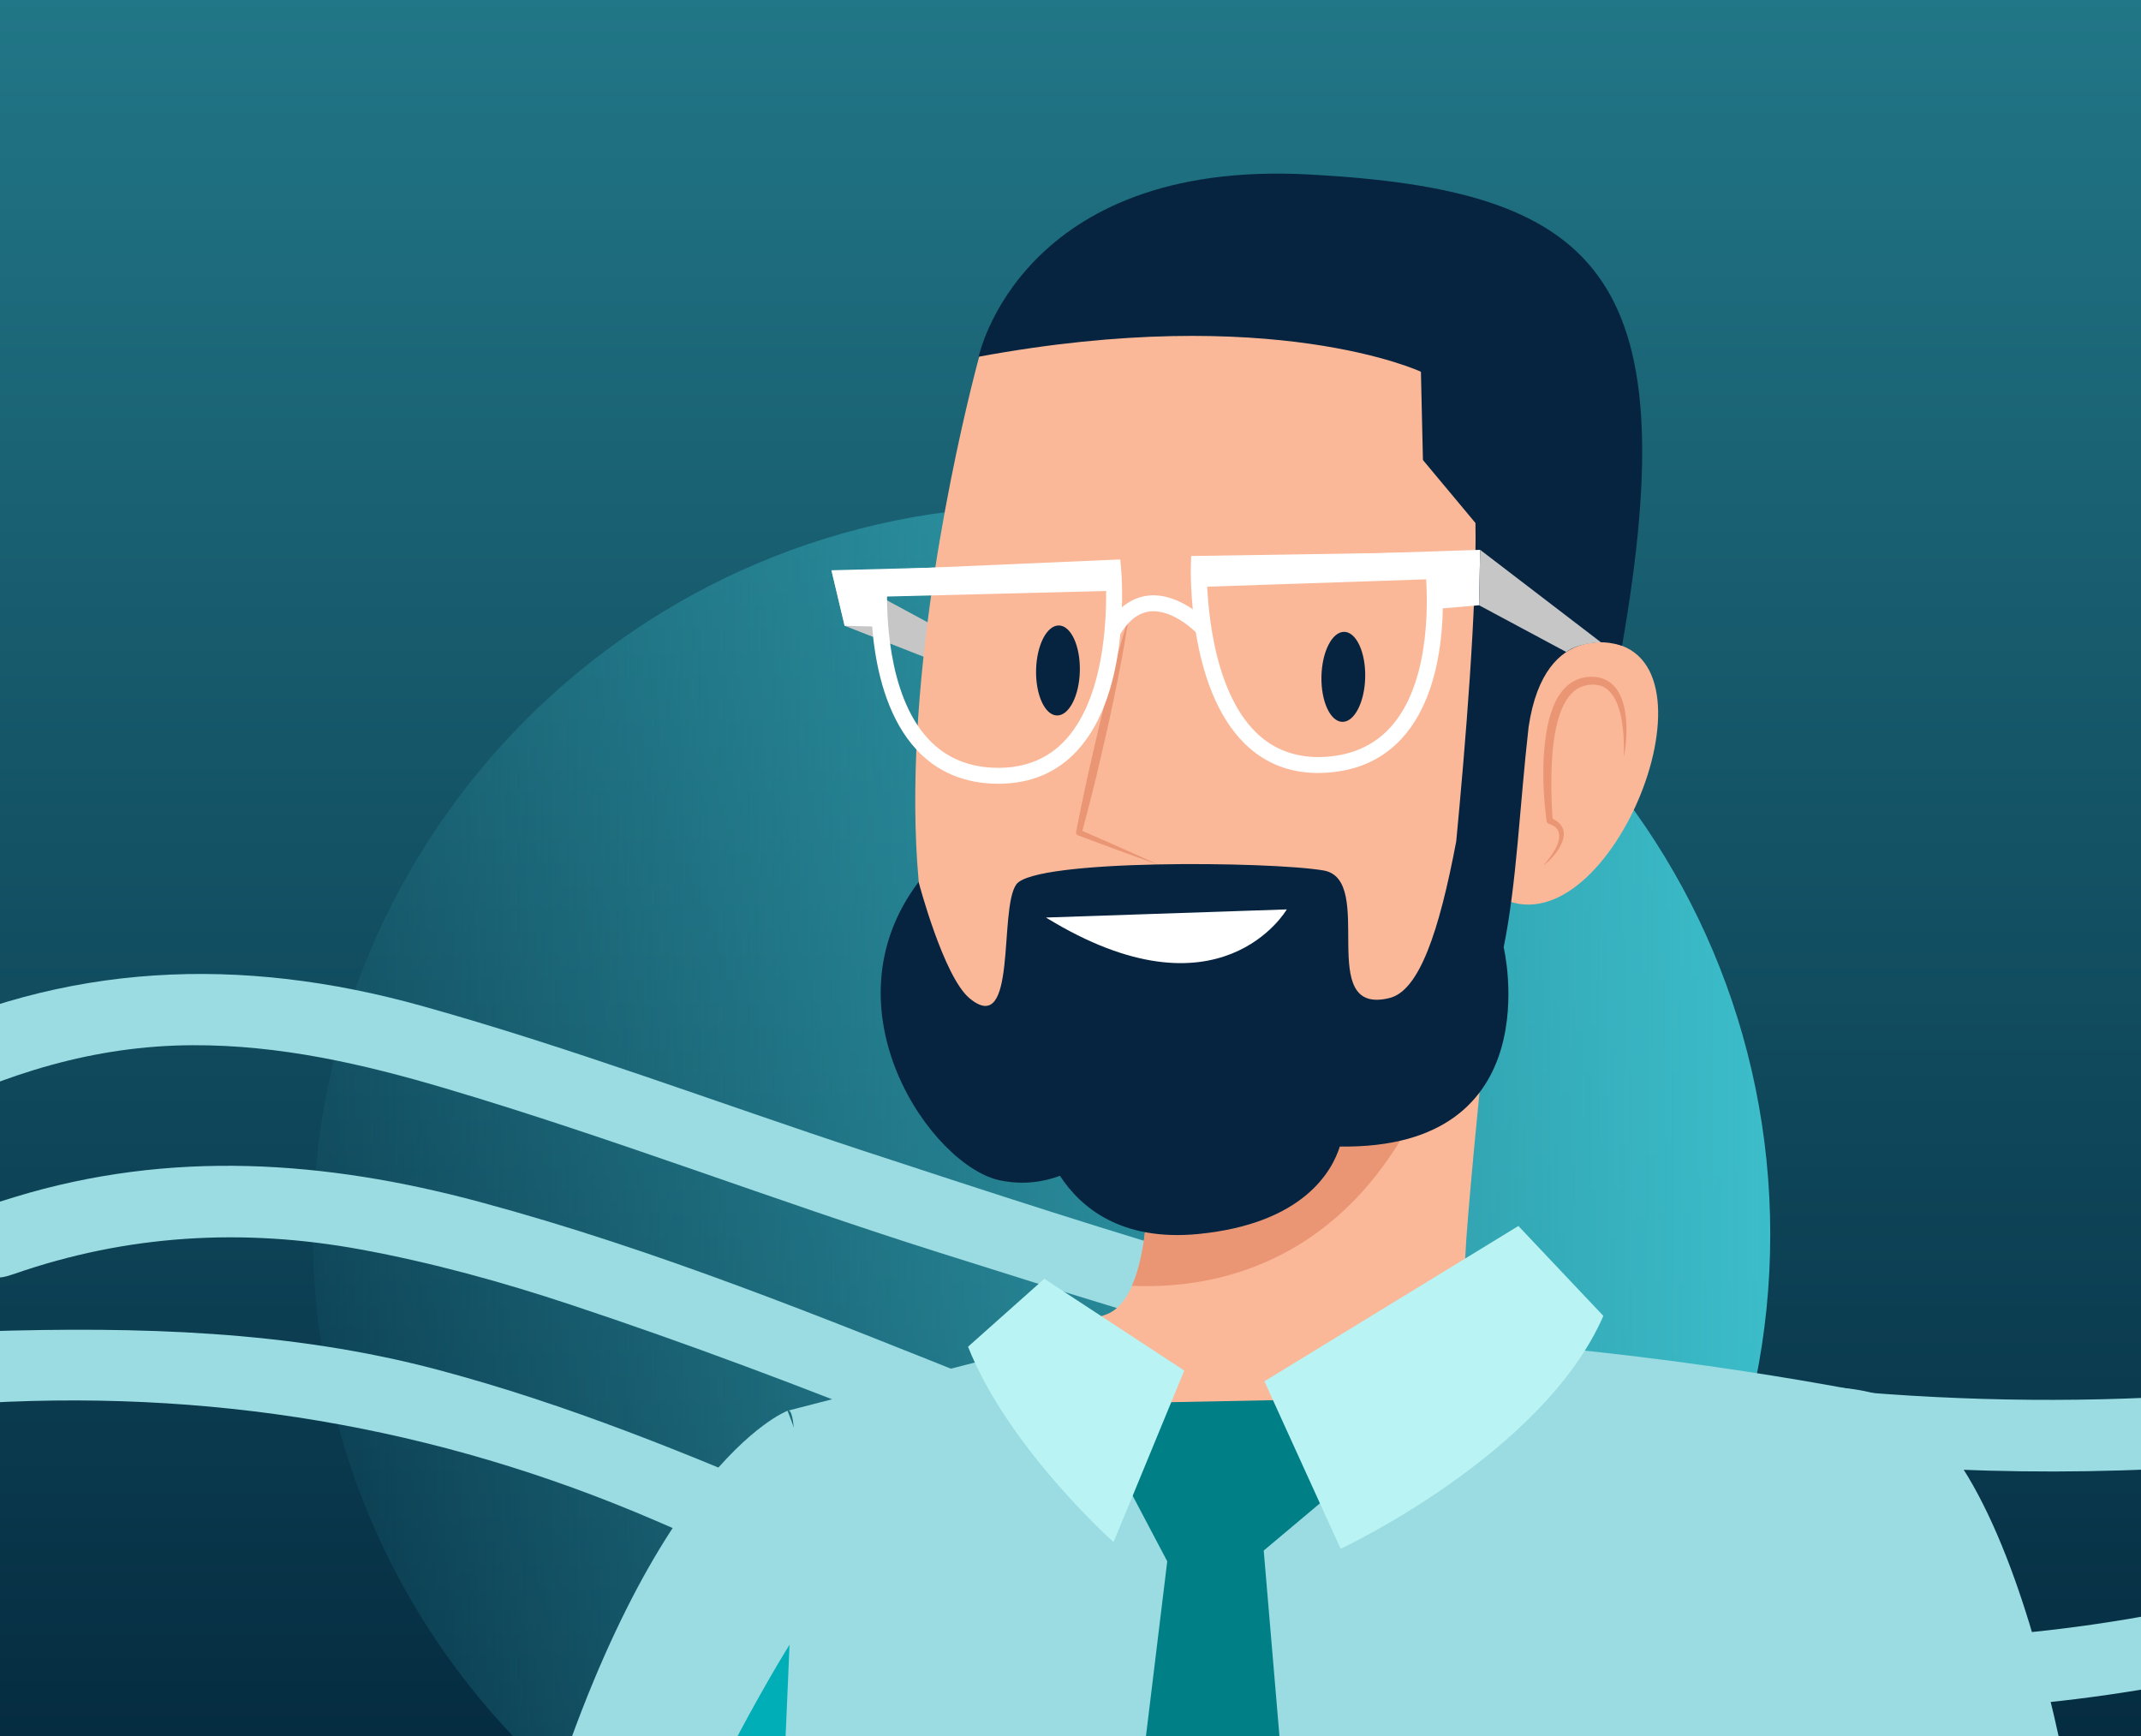 <svg width="370" height="300" viewBox="0 0 370 300" fill="none" xmlns="http://www.w3.org/2000/svg">
<rect x="0" y="0" width="370" height="300" fill="#808080" stroke="none"/>
<g clip-path="url(#clip0_526_737)">
<rect width="370" height="300" fill="white"/>
<g clip-path="url(#clip1_526_737)">
<rect width="412" height="360" transform="translate(0 -60)" fill="white"/>
<g clip-path="url(#clip2_526_737)">
<path d="M-3.208 302.417L415.205 302.417L415.205 -62.417L-3.208 -62.417L-3.208 302.417Z" fill="url(#paint0_linear_526_737)"/>
<path d="M180.001 339.273C249.548 339.273 305.928 282.894 305.928 213.347C305.928 143.799 249.548 87.42 180.001 87.42C110.454 87.42 54.074 143.799 54.074 213.347C54.074 282.894 110.454 339.273 180.001 339.273Z" fill="url(#paint1_linear_526_737)"/>
<path d="M416.575 249.94C407.644 250.85 398.725 251.823 389.787 252.66C358.822 255.563 327.987 254.443 297.236 250.4C250.52 244.257 206.359 230.377 162.222 216.433C133.599 207.393 105.74 196.6 76.904 188.06C62.736 183.863 48.384 180.56 33.228 180.623C16.206 180.697 0.855 185.59 -13.633 192.82C-17.402 194.7 -19.176 194.877 -21.4 191.173C-25.555 184.257 -25.791 184.47 -18.028 180.653C11.144 166.313 41.483 165.05 72.99 173.857C98.992 181.123 124.02 190.593 149.526 198.977C192.569 213.123 235.673 227.17 280.889 235.247C324.699 243.073 368.718 244.3 412.871 237.35C414.114 237.153 415.343 236.86 416.575 236.613V249.937V249.94Z" fill="#9ADCE1"/>
<path d="M416.574 307.397C415.06 306.633 413.969 307.697 412.786 308.137C342.094 334.53 272.447 331.263 203.898 302.187C173.54 289.31 143.525 275.81 113.254 262.763C75.377 246.44 35.684 239.783 -6.237 242.657C-10.185 242.927 -11.734 242.42 -11.826 238.517C-12.02 230.297 -12.326 230.36 -2.628 230.063C23.805 229.253 50.062 229.907 75.656 236.71C98.193 242.7 119.411 251.42 140.446 260.51C166.875 271.93 192.957 283.993 219.703 294.81C258.046 310.317 298.464 316.473 340.675 312.417C365.646 310.017 389.439 303.95 412.198 294.707C413.614 294.133 415.113 293.723 416.574 293.237V307.393V307.397Z" fill="#9ADCE1"/>
<path d="M416.576 280.75C407.515 283.213 398.535 285.927 389.384 288.093C329.579 302.257 272.28 296.193 216.931 272.233C178.153 255.45 139.2 238.937 98.683 225.483C86.815 221.543 74.734 218.197 62.29 215.913C41.865 212.163 21.88 213.387 2.458 220.143C-0.662 221.23 -2.089 221.123 -3.436 218.067C-7.117 209.703 -7.273 209.863 2.512 206.87C29.444 198.633 56.186 200.517 82.913 207.707C113.469 215.93 142.328 227.743 171.317 239.31C196.403 249.32 220.597 261.057 246.282 269.873C301.662 288.883 356.996 287.147 412.07 268.523C413.52 268.033 414.859 267.127 416.572 267.423V280.747L416.576 280.75Z" fill="#9ADCE1"/>
<g clip-path="url(#clip3_526_737)">
<path d="M143.684 98.546L169.957 112.761L169.477 117.352L145.963 108.139L143.684 98.546Z" fill="#C6C6C6"/>
<path d="M247.431 248.525C252.374 241.33 257.116 233.952 262.077 226.767C257.406 226.095 252.894 224.442 253.217 217.303C253.835 203.635 261.246 134.806 261.246 134.806L197.293 182.729C197.293 182.729 202.569 223.7 190.838 227.271C179.106 230.845 176.748 241.684 218.864 248.329C230.555 250.174 239.965 249.933 247.434 248.525H247.431Z" fill="#FAB898"/>
<path d="M255.28 154.712C256.087 148.321 256.252 143.078 255.885 138.823L197.29 182.729C197.29 182.729 200.84 210.337 195.619 222.2C213.127 222.985 247.499 216.392 255.28 154.712Z" fill="#EA9675"/>
<path d="M169.221 61.629C169.221 61.629 131.403 198.035 195.686 199.382C259.969 200.732 263.904 130.269 264.616 113.176C265.331 96.081 264.026 54.997 222.726 48.472C181.425 41.946 169.221 61.629 169.221 61.629Z" fill="#FAB898"/>
<path d="M256.363 144.853C256.363 144.853 259.553 103.749 280.315 111.6C297.49 118.095 275.686 167.735 257.372 153.902C243.407 143.353 256.363 144.853 256.363 144.853Z" fill="#FAB898"/>
<path d="M158.749 152.399C158.749 152.399 163.05 168.768 167.547 172.507C175.881 179.436 172.545 157.174 175.637 152.83C178.771 148.428 219.451 148.846 228.714 150.42C237.977 151.993 227.092 175.706 240.143 172.464C245.269 171.191 248.697 161.039 251.663 145.385C253.19 129.365 255.243 104.732 254.984 90.38L245.907 79.495L245.559 64.241C245.559 64.241 219.955 52.238 169.129 61.645C169.129 61.645 176.327 27.487 226.184 30.148C276.042 32.809 291.576 47.075 280.316 111.606C280.316 111.606 266.996 106.498 264.167 125.638C262.603 139.391 262.142 152.424 259.86 163.687C259.86 163.687 268.215 198.661 231.543 198.132C230.235 202.296 225.32 211.434 207.161 213.239C193.698 214.577 186.708 208.599 183.179 203.195C180.314 204.252 176.859 204.786 172.93 204.004C161.055 201.646 142.09 174.45 158.752 152.402L158.749 152.399Z" fill="#062440"/>
<path d="M180.758 158.558L222.376 157.153C222.376 157.153 210.895 177.071 180.758 158.558Z" fill="white"/>
<path d="M195.062 106.7C193.641 116.057 191.527 125.537 189.325 134.748C188.653 137.476 187.678 141.316 186.945 143.989L186.646 143.415C189.908 144.823 193.489 146.396 196.709 147.85C197.824 148.348 198.933 148.868 200.045 149.378C198.893 148.972 197.735 148.571 196.586 148.153C194.286 147.325 191.992 146.485 189.704 145.626L186.273 144.337C186.05 144.255 185.925 144.023 185.967 143.796C186.474 141.074 187.308 137.167 187.895 134.418C189.963 125.173 192.224 115.733 195.059 106.7H195.062Z" fill="#EA9675"/>
<path d="M228.367 116.882C228.273 121.177 229.886 124.697 231.975 124.743C234.062 124.788 235.834 121.345 235.928 117.05C236.023 112.755 234.41 109.235 232.32 109.19C230.234 109.144 228.462 112.587 228.367 116.882Z" fill="#062440"/>
<path d="M179.053 115.779C178.958 120.074 180.571 123.594 182.661 123.64C184.747 123.685 186.519 120.242 186.614 115.947C186.709 111.652 185.096 108.132 183.006 108.087C180.919 108.041 179.147 111.484 179.053 115.779Z" fill="#062440"/>
<path d="M266.699 149.616C267.912 148.165 270.127 145.455 269.259 143.515C268.963 142.938 268.315 142.578 267.622 142.336C267.432 142.272 267.307 142.104 267.28 141.921C266.785 138.236 266.598 134.543 266.776 130.819C267.121 125.684 268.196 117.35 274.722 116.955C281.696 116.687 281.553 125.989 280.633 130.84C280.694 127.309 280.599 120.582 277.129 118.712C275.736 118.028 273.866 118.239 272.55 119.051C268.196 121.901 268.086 131.522 268.092 136.336C268.123 138.148 268.184 139.975 268.346 141.768L268.001 141.331C272.513 143.213 269.272 147.597 266.699 149.619V149.616Z" fill="#EA9675"/>
<path d="M227.809 133.581C222.823 133.581 218.571 131.894 215.152 128.552C205.141 118.773 205.776 98.259 205.81 97.388L205.859 96.084L248.742 95.415L248.913 96.615C249.026 97.412 251.58 116.253 242.983 126.774C239.601 130.914 234.961 133.186 229.19 133.535C228.722 133.562 228.261 133.577 227.806 133.577L227.809 133.581ZM208.547 98.793C208.584 103.394 209.299 118.996 217.077 126.588C220.229 129.664 224.25 131.079 229.025 130.791C233.995 130.492 237.973 128.558 240.848 125.039C247.514 116.885 246.719 102.444 246.319 98.201L208.544 98.79L208.547 98.793Z" fill="white"/>
<path d="M248.472 105.2L255.608 104.592L255.795 95.014L206.566 96.633L207.101 101.436L247.848 100.064L248.472 105.2Z" fill="white"/>
<path d="M172.54 135.438H172.513C166.733 135.432 161.964 133.434 158.347 129.502C149.145 119.506 150.584 100.547 150.651 99.746L150.749 98.537L193.598 96.676L193.723 97.975C193.806 98.839 195.651 119.283 186.236 129.633C182.732 133.486 178.125 135.438 172.543 135.438H172.54ZM153.327 101.176C153.178 105.435 153.239 119.9 160.372 127.645C163.449 130.987 167.536 132.682 172.516 132.688H172.54C177.318 132.688 181.241 131.039 184.201 127.785C191.524 119.735 191.313 104.133 191.075 99.539L153.33 101.176H153.327Z" fill="white"/>
<path d="M151.593 108.285L145.963 108.139L143.684 98.546L192.921 97.263L192.67 102.087L151.914 103.122L151.593 108.285Z" fill="white"/>
<path d="M193.436 109.837L191.062 108.45C193.009 105.12 195.477 103.263 198.404 102.93C203.857 102.313 208.693 107.378 208.894 107.595L206.89 109.48L207.892 108.539L206.893 109.483C206.854 109.44 202.785 105.197 198.706 105.667C196.693 105.899 194.921 107.301 193.439 109.84L193.436 109.837Z" fill="white"/>
<path d="M255.796 95.014L276.661 110.989C276.661 110.989 272.693 111.068 270.689 112.678L255.609 104.598L255.793 95.017L255.796 95.014Z" fill="#C6C6C6"/>
<path d="M136.101 243.792C136.101 243.792 110.754 253.26 91 324.701C91 324.701 101.527 334.736 137.967 337.996C174.407 341.259 136.101 243.792 136.101 243.792Z" fill="#9ADCE1"/>
<path d="M120.126 315.78C123.618 306.85 128.298 298.205 133.061 289.895C136.788 283.394 140.897 277.131 145.327 271.107C153.755 299.674 161.653 340.113 137.964 337.993C128.494 337.147 120.789 335.839 114.551 334.373C116.176 328.098 117.765 321.817 120.126 315.78Z" fill="#00AEB8"/>
<path d="M136.101 243.792L169.132 235.284C169.132 235.284 173.036 234.713 179.598 233.989C180.335 235.785 182.009 237.178 184.492 236.971C184.767 236.949 185.039 236.937 185.314 236.922C194.858 245.555 206.516 248.8 219.692 243.887C227.919 240.82 235.126 235.715 242.608 231.181C244.276 231.233 245.947 231.297 247.618 231.374C286.896 233.21 324.793 241.022 324.793 241.022C328.08 286.193 301.266 494.201 301.266 494.201C271.557 524.696 225.869 522.606 201.292 521.644C199.071 521.558 195.249 483.743 195.249 483.743C195.249 483.743 189.955 521.133 187.086 520.852C157.266 517.953 135.026 494.696 135.026 494.696C127.633 372.191 141.558 241.321 136.101 243.789V243.792Z" fill="#9ADCE1"/>
<path d="M198.665 242.381L227.523 241.816L233.828 254.98L218.391 267.951L232.127 429.933L202.032 454.471L182.514 427.516L201.72 269.809L193.451 254.128L198.665 242.381Z" fill="#007F86"/>
<path d="M218.509 238.706L231.679 267.643C231.679 267.643 266.646 251.329 277.088 227.399L262.403 211.862L218.506 238.703L218.509 238.706Z" fill="#BAF3F4"/>
<path d="M180.473 220.987L204.663 236.845L192.44 266.494C192.44 266.494 174.247 250.263 167.291 232.727L180.473 220.987Z" fill="#BAF3F4"/>
<path d="M151.972 402.27C151.972 402.27 146.614 397.342 151.813 395.967C151.813 395.967 145.178 389.705 155.259 388.812C157.694 388.596 160.047 389.133 162.191 389.307C158.336 387.517 154.737 385.015 154.768 381.89C154.768 381.89 154.178 379.919 159.906 380.811C165.634 381.703 171.365 381.459 185.852 380.714C185.852 380.714 190.682 380.961 197.727 386.347C201.876 389.518 204.463 393.933 205.896 397.033C236.406 396.276 274.749 394.458 292.783 394.864C291.414 376.431 286.083 301.085 292.334 299.677C299.614 298.037 351.973 333.016 351.973 333.016C351.973 333.016 357.662 428.139 344.244 445.706C337.239 454.877 241.273 443.094 195.484 428.225C194.65 428.112 194.009 428.005 193.615 427.907C189.408 426.844 160.606 420.325 151.636 411.93C150.316 410.695 152.046 407.97 152.046 407.97C152.046 407.97 146.611 404.876 151.975 402.273L151.972 402.27Z" fill="#FAB898"/>
<path d="M340.204 340.913C332.35 344.607 324.294 346.446 315.691 347.402C306.954 348.374 298.262 348.63 289.659 348.004C288.667 324.878 288.541 300.526 292.333 299.674C299.613 298.034 351.972 333.013 351.972 333.013C351.972 333.013 352.006 333.627 352.061 334.736C348.147 336.875 344.24 339.016 340.204 340.916V340.913Z" fill="#EA9675"/>
<path d="M278.924 341.13C278.924 341.13 270.517 286.782 279.083 267.23C287.649 247.678 305.973 235.635 324.789 241.021C351.801 248.751 361 330.539 361 330.539C361 330.539 319.415 347.641 278.924 341.133V341.13Z" fill="#9ADCE1"/>
</g>
</g>
</g>
</g>
<defs>
<linearGradient id="paint0_linear_526_737" x1="203.652" y1="-301.525" x2="203.652" y2="312.711" gradientUnits="userSpaceOnUse">
<stop stop-color="#3DC1CD"/>
<stop offset="1" stop-color="#04293E"/>
</linearGradient>
<linearGradient id="paint1_linear_526_737" x1="39.194" y1="213.347" x2="314.167" y2="213.347" gradientUnits="userSpaceOnUse">
<stop stop-color="#3DC1CD" stop-opacity="0"/>
<stop offset="1" stop-color="#3DC1CD"/>
</linearGradient>
<clipPath id="clip0_526_737">
<rect width="370" height="300" fill="white"/>
</clipPath>
<clipPath id="clip1_526_737">
<rect width="412" height="360" fill="white" transform="translate(0 -60)"/>
</clipPath>
<clipPath id="clip2_526_737">
<rect width="412" height="360" fill="white" transform="translate(0 -60)"/>
</clipPath>
<clipPath id="clip3_526_737">
<rect width="270" height="270" fill="white" transform="translate(91 30)"/>
</clipPath>
</defs>
</svg>

